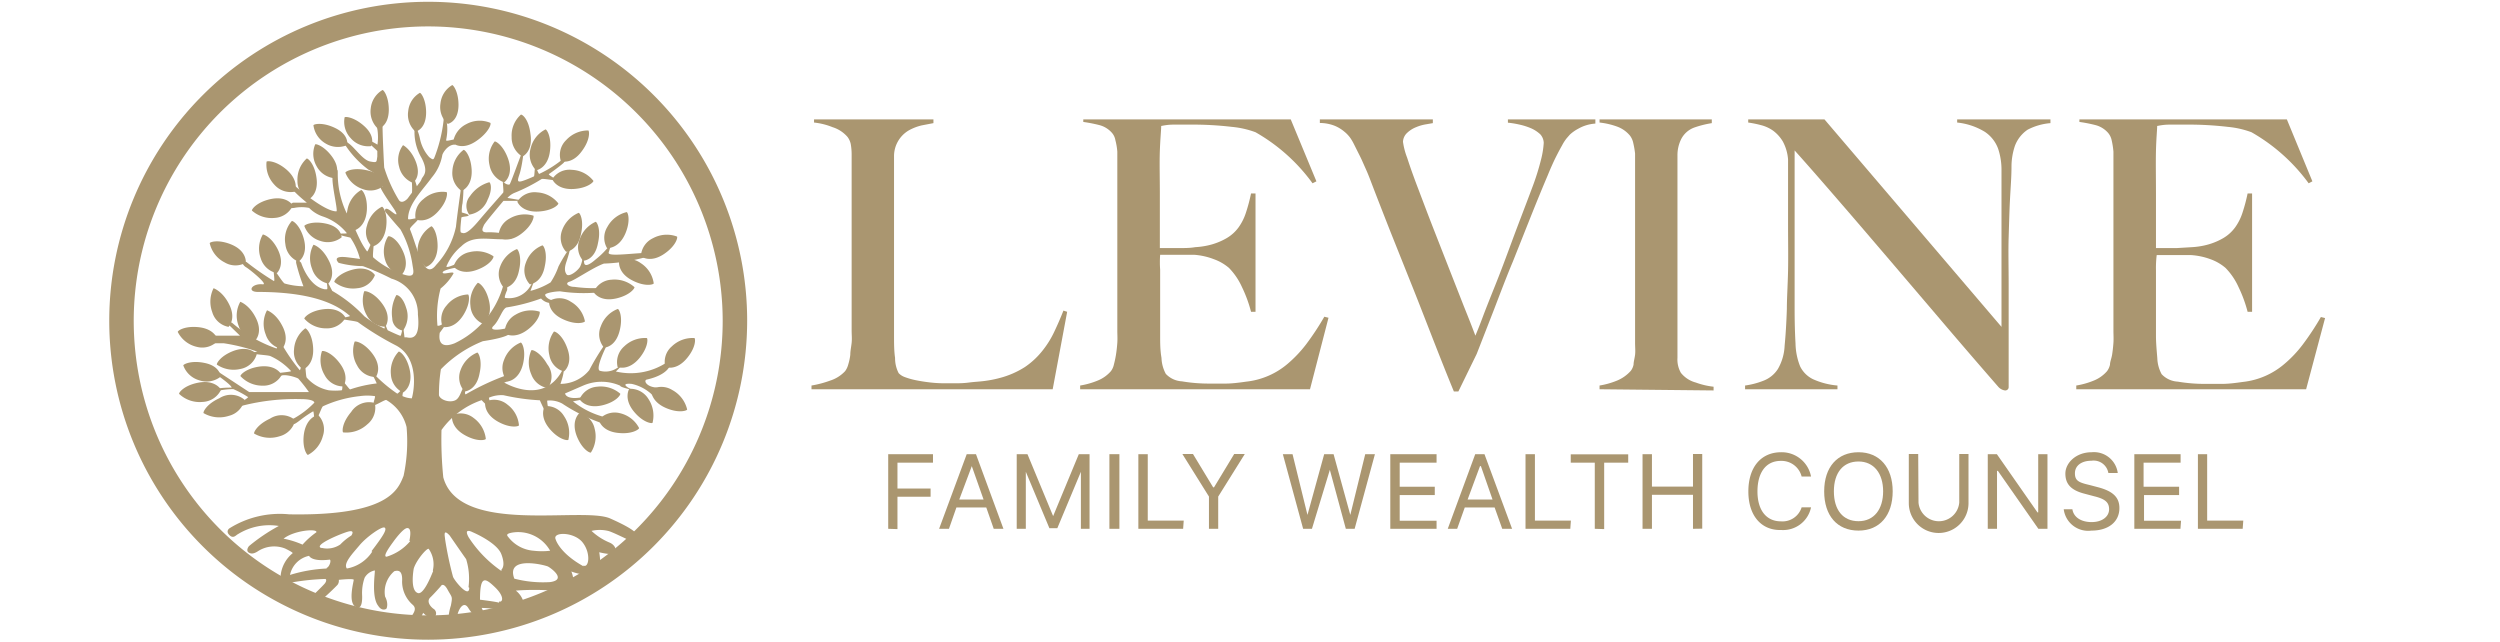 <svg id="a74e0bc5-0599-4eb6-8019-7591c636a94a" data-name="Calque 1" xmlns="http://www.w3.org/2000/svg" width="167.5" height="43" viewBox="0 0 167.5 43"><title>logo-ia-levine-M</title><path d="M28.69,42.86A21.37,21.37,0,1,1,50.06,21.49,21.39,21.39,0,0,1,28.69,42.86Zm0-41.09A19.73,19.73,0,1,0,48.42,21.49,19.75,19.75,0,0,0,28.69,1.77Z" fill="#aa9670"/><path d="M33.74,26.48a14.29,14.29,0,0,0,2.43.34s.35.79.4.79h.2s-.14-.77-.1-.77a1.74,1.74,0,0,1,1,.2,11.6,11.6,0,0,0,2.59,1.29s.59-.18.05-.44a5.59,5.59,0,0,1-1.92-1l.83-.16s0,0-.13-.13c-1.19.24-1.23-.24-1.23-.24l1.2-.52a3.09,3.09,0,0,1,2.49,0c0,.12.94.31.77.25s-.85-.44,0-.37a2.89,2.89,0,0,1,1.55.91l.41-.28s.16-.31-.43-.4-.73-.48-.51-.52c1.46-.33,1.57-1,1.57-1s.46-.63-.19-.18a4.38,4.38,0,0,1-3.46.64s.47-.42.38-.5a1.39,1.39,0,0,1-1.42.46c-.38-.05.33-1.49.35-1.54s.15-.35-.09-.17a16,16,0,0,0-1,1.66,2.49,2.49,0,0,1-1.93.92c.27-.77.27-1.16.11-.88-1.29,2.37-3.88.79-3.88.79a1.63,1.63,0,0,0,.37-.15c.21-.11.08-.33-.24-.33a16.79,16.79,0,0,0-2.67,1.25c-.18.13,0-.5-.06-.49-.27,0-.29.75-.7.92s-1-.06-1.07-.35a10.85,10.85,0,0,1,.13-1.74,8.09,8.09,0,0,1,2.81-1.88c1.91-.29,1.84-.57,1.84-.57s.53-.55,0-.37-1.53.3-1.12-.09.61-1.24.92-1.24A12.17,12.17,0,0,0,36.25,20a.94.94,0,0,0,.87.29s.42-.18.05-.16-.68-.28-.64-.39.64-.22,1-.22a10.48,10.48,0,0,0,2.58.07s.48-.37,0-.29a9.35,9.35,0,0,1-1.62-.08c-.43,0-.67-.25-.32-.35s1.55-.94,2.29-1.21a11.85,11.85,0,0,0,3.32-.59s0-.17-1-.1-2.07.19-2-.05.33-1,.2-.66a5.5,5.5,0,0,1-1.07,1.12c-.35.31-.72.53-.77.24s0-.55-.06-.44-.07.38-.2.66-.76.76-.92.54-.13-.5,0-.87a10,10,0,0,0,.28-1,11,11,0,0,0-.82,1.34,4.85,4.85,0,0,1-.53,1.07,4.9,4.9,0,0,1-1.35.57c.08-.22.39-1,.1-.53a1.66,1.66,0,0,1-1.79,1c-.11,0,.13-.53.13-.53s.07-1.31-.28-.24A6.07,6.07,0,0,1,30.46,23c-1.24.49-1-.61-1-.7l.33-.45v-.25s-.29.27-.48.22a7.15,7.15,0,0,1,.21-2.49,3.5,3.5,0,0,0,.86-1c.06-.2-.7.11-.72-.07s1-.35,1-.35,0-.26-.11-.22-.66.29-.64.16a3.46,3.46,0,0,1,1-1.35c.74-.73,1.7-.46,2.75-.47s.64-.26.64-.26a6,6,0,0,0-1.58-.21c-.61.06-.35-.33-.3-.47s1.31-1.63,1.31-1.63l1.44,0L34,13.26a1.31,1.31,0,0,1,.5-.35A11.5,11.5,0,0,0,36.28,12c.09-.06.85.11.94.06s-.52-.34-.44-.4c.6-.42,1-.75,1-.77s.3-.31-.16-.16a7.23,7.23,0,0,1-1.49.92c-.07,0-.2-.48-.26-.45s-.05.6-.1.62c-.27.12-.51.22-.66.27-.52.19-.44,0-.29-.46s.36-1.88.18-1.47-.68,1.84-.83,2.15c0,.09-.24.1-.46-.14-.06-.06.06.67,0,.74-.41.47-1,1.13-1.6,1.84-.93,1.12-1.09.84-1.2.84s-.05-.48,0-1c0-.09.48-.07.49-.16s-.46-.18-.46-.2c0-.21,0-.42.05-.61.17-1.69-.07-1.34-.09-1.14s-.28,2-.35,2.71a5.4,5.4,0,0,1-1.33,2.56c-.83,1.09-1.22-1.1-1.75-2.38-.06-.13.56-.58.55-.71s-.68.13-.68,0c0-1,1-1.94,1.59-2.77a3.14,3.14,0,0,0,.7-1.48c0-.1.34-.72.83-.72.11,0-.06-.17,0-.3s-.59.13-.57,0c.25-1.21-.17-1.88-.17-1.32a9.88,9.88,0,0,1-.53,2.26c-.15.4-.13.42-.43.2a2.63,2.63,0,0,1-.63-1.27c-.09-.43-.27-.83-.35-.67a3.41,3.41,0,0,0,.47,2c.51,1,.07,1.2,0,1.4s-.17.27-.32.49c0,0-.2-.65-.23-.6a.91.91,0,0,0-.11.16c0,.05.05.84,0,.89s-.23.31-.28.37-.36.37-.57.13a9.71,9.71,0,0,1-1-2.21s-.1-1.83-.11-2.77-.43,0-.34.24a3.54,3.54,0,0,1,0,1s-.5-.29-.5-.26,0,.14,0,.2.49.45.49.5,0,.27,0,.36c-.06.38,0,.42-.48.33s-1-.89-1.42-1.2-.44-.26-.31,0a6.43,6.43,0,0,0,1.62,1.75,1.72,1.72,0,0,1,.94,1.16c-.59-.42.74,1.4.83,1.57s.26.46-.24.06-.44,0-.39.05.45.54,1,1.16a6.81,6.81,0,0,1,.81,2.4c.07.44.22.9-.63.61a5.69,5.69,0,0,1-2-1.13c-.08-.06.09-1.06,0-1.12s-.36.78-.42.71a4.73,4.73,0,0,1-.29-.44c-.35-.6-.7-1.6-1.1-2.17a6.1,6.1,0,0,1-.57-2.64c0-.62-.35.26-.35.26-.06.57.4,2.38.25,2.31-.83,0-2.74-1.68-2.74-1.68s-.37,0-.1.31.87.79.87.79h-.94s-.72.45.09.35a2.52,2.52,0,0,1,1,0,2.31,2.31,0,0,0,.94.58,3.48,3.48,0,0,1,1.58,1.1c.07.07-.55,0-.5.09s.73.2.75.23a4.41,4.41,0,0,1,.64,1.43s.15,0-.84-.12-.71.25-.59.37a6.47,6.47,0,0,0,1.62.22,16.54,16.54,0,0,1,1.92.84A2.45,2.45,0,0,1,28,21.08c.15,1.45-.27,1.64-.76,1.52l-.14,0s-.07-.66-.1-.67-.11.6-.18.57c-.24-.09-.52-.22-.82-.36-.05,0-.15-.37-.2-.4s0,.3-.06.27a7.43,7.43,0,0,1-1.33-.82,9.38,9.38,0,0,0-2.15-1.7s-.32-.63-.36-.65.09.56,0,.54l-.15,0c-1.08-.2-1.57-1.77-1.57-1.77s-.37-.45-.34,0a12.72,12.72,0,0,0,.49,1.57A4.87,4.87,0,0,1,19.09,19c-.12,0-.64-.89-.74-.92s.06,0,0,0,.09.78,0,.75a17.83,17.83,0,0,1-1.84-1.28h-.3a.63.63,0,0,0,.3.37c.27.17,1.47,1.15,1.1,1.13-.74-.08-1.1.51-.32.51,4.18,0,5.56,1.11,6.15,1.6.07.06-.63.13-.54.2s1,.15,1.09.23a19.57,19.57,0,0,0,2.55,1.56c1.57.84,1.2,3.05,1.05,3.54a1.75,1.75,0,0,1-.6-.14c-.08,0,.08-.41,0-.45s-.33.3-.38.27A9.75,9.75,0,0,1,25,25l-.12,0a4.56,4.56,0,0,1,.36.69,8.68,8.68,0,0,0-1.78.4c-.06,0-.38-.48-.44-.47s0,0-.05,0,0,.52-.08.53a4.08,4.08,0,0,1-.86,0,2.64,2.64,0,0,1-1.48-.85c-.06-.06-.08-.86-.13-.92a1.29,1.29,0,0,1-.16-.17c0-.05-.13.64-.18.59a12.37,12.37,0,0,1-1.13-1.62l-.42-.15s.08.22,0,.32a9,9,0,0,1-3-1.74h-.36l.91.88H14.24V23s.49,0,.76,0a12.1,12.1,0,0,1,2.24.56s-.48.07-.44.08l.16.05c.21.07,1,.1,1.16.17a4.25,4.25,0,0,1,1.38,1c.05.06-1.07.13-1,.18s.13.28.2.21c.26-.29,1.25.07,1.29.12a10.52,10.52,0,0,1,.71.9l-4,0-2.18-1.43v.27s1,.69,1,.86c-1.37,0-1,.23-1,.23a5.43,5.43,0,0,1,1.11-.13,6.56,6.56,0,0,1,1,.54,1.26,1.26,0,0,1-.51.3c-.4.15-.71.66.12.27a14.43,14.43,0,0,1,3.93-.44c.62,0,.89.12.89.24a5.85,5.85,0,0,1-1.38,1.06c-.17.05-.17.49.1.34s.53-.43,1.2-.82c.06,0,.06.63.12.6s0-.08.11-.12.34-.78.43-.82a7.92,7.92,0,0,1,2.47-.68,3.57,3.57,0,0,1,1,0c.08,0-.14.49-.06.51s-.09.07,0,.1.76-.39.83-.35a2.88,2.88,0,0,1,1.36,1.81,11,11,0,0,1-.2,3.27c-.37.93-1,2.7-7.67,2.58a6.35,6.35,0,0,0-4,.94s-.27.18,0,.45.44,0,.57-.06a4,4,0,0,1,2.74-.55,12.24,12.24,0,0,0-2,1.35c-.16.21-.13.37,0,.44s.29.11.62-.11a2,2,0,0,1,1.8-.17c.62.3.5.32.5.32a2.23,2.23,0,0,0-.8,1.53c0,.46-.56,1.09-.56,1.09s-.17.23,0,.35.39,0,.51-.21a5.33,5.33,0,0,0,.49-.75,16,16,0,0,1,2.54-.29c.09,0,.11.12,0,.28s-1.33,1.32-1.33,1.32-.19.21-.05.34.4,0,.58-.07a18,18,0,0,0,1.63-1.47.45.45,0,0,0,.09-.34s1-.11,1,0-.38,1.46.09,1.78.49-.43.47-.78a3.09,3.09,0,0,1,.17-1.14,1,1,0,0,1,.68-.49c.05,0-.26,1.75.23,2.37.24.37.5.23.54.2s.16-.37-.08-.82a1.82,1.82,0,0,1,.62-1.7c.32-.09.56,0,.52.7a2.08,2.08,0,0,0,.71,1.55c.25.22.12.46,0,.65s-.22.43-.06.55.49,0,.76-.66a1.8,1.8,0,0,0,.4.31.3.3,0,0,0,.39-.05.36.36,0,0,0-.11-.54c-.2-.15-.47-.49-.2-.75s.7-.75.7-.75.16-.32.46.23.34.42.22,1.06a3.41,3.41,0,0,0-.12,1.62c.08.23.24.25.34.22s.08-.38.22-1.21c.06-.33.4-1,.73-.46s.42.32.54.7.41.24.47.15a1.2,1.2,0,0,0-.12-.86,7.52,7.52,0,0,1,1.3.15c.42.08,1.52.28,1.57-.14a1.51,1.51,0,0,0-.58-1.17,16.72,16.72,0,0,1,2.48,0c.78.1,1.37.62,1.68.17s-.29-.54-.29-.54a2.11,2.11,0,0,0-.15-.91,3.88,3.88,0,0,0,1.16.24c0,.17,0,.4.23.42s.43-.13.54-.51A6.65,6.65,0,0,0,40.15,37s.79.21,1,.07.1-.56-.34-.73a4,4,0,0,1-1.18-.77,2.44,2.44,0,0,1,1.11,0c.27.06,1.3.58,1.5.66s.41,0,.44-.21.07-.45-1.79-1.28-10.13,1.15-11.19-2.76a25.44,25.44,0,0,1-.12-3.17,5.48,5.48,0,0,1,2.69-2s.33.36.38.34l.2-.07c.05,0-.13-.42-.08-.44A2.1,2.1,0,0,1,33.74,26.48ZM19,36.09c.7-.56,2.27-.69,2.2-.43a5.34,5.34,0,0,0-.93.83A6,6,0,0,0,19,36.09Zm2.91,2a9.82,9.82,0,0,0-2.48.43,1.65,1.65,0,0,1,1.28-1.28s.14.4,1.34.26C22.24,37.43,22.1,38,21.86,38.06Zm-.34-1.36c-.67-.16,1.15-.93,1.71-1.1s.26.25.26.25a3.86,3.86,0,0,0-.74.6A1.57,1.57,0,0,1,21.52,36.7Zm3.37.23a2.56,2.56,0,0,1-1.7,1.13c-.26-.34.38-1,.86-1.57s1.5-1.28,1.67-1.17S25.71,35.86,24.89,36.93Zm2.54-.7A3.33,3.33,0,0,1,25.9,37.3c-.3,0,.3-.79.45-1,0,0,.65-.92.94-.92S27.49,35.93,27.43,36.23Zm1.54,2c-.22.56-.66,1.55-1,1.48-.58-.14-.3-1.64-.3-1.64.15-.53.85-1.37,1-1.33A1.79,1.79,0,0,1,29,38.22Zm2.42,1.12c0,.75-1-.48-1.09-.74a23.3,23.3,0,0,1-.53-2.52c0-.14-.17-.76.31-.24,0,0,.89,1.29,1.1,1.58A4.41,4.41,0,0,1,31.39,39.34Zm2,1c-.27-.08-1.28-.2-1.28-.2,0-1.66.34-1.47,1-.84S33.69,40.38,33.43,40.3Zm.16-2.12A8.05,8.05,0,0,1,31.4,36c-.38-.69.27-.34.27-.34s1.62.68,1.92,1.47S33.62,38.13,33.59,38.18ZM34.07,36c-.12-.14-.19-.24.27-.32a2.46,2.46,0,0,1,2.52,1.22,4.84,4.84,0,0,1-1.1,0A2.37,2.37,0,0,1,34.07,36Zm2.79,3a7.64,7.64,0,0,1-2.4-.23c-.6-1.58,2.07-.91,2.26-.81S38,38.84,36.86,39Zm2.23-1.06c-1.62-.9-1.86-1.8-1.86-1.8-.24-.52,1.24-.52,1.81.21S39.45,38.08,39.09,37.89Z" fill="#aa9670"/><path d="M25.11,27a1.42,1.42,0,0,0-1.58.6c-.62.73-.61,1.31-.54,1.37a2.06,2.06,0,0,0,1.62-.54A1.42,1.42,0,0,0,25.11,27Z" fill="#aa9670"/><path d="M19.78,28.15a1.42,1.42,0,0,0-1.69-.1c-.87.4-1.11.94-1.06,1a2.1,2.1,0,0,0,1.7.18A1.45,1.45,0,0,0,19.78,28.15Z" fill="#aa9670"/><path d="M16.38,26.78a1.42,1.42,0,0,0-1.68-.1c-.88.4-1.11.94-1.06,1a2.09,2.09,0,0,0,1.7.18A1.41,1.41,0,0,0,16.38,26.78Z" fill="#aa9670"/><path d="M14.81,26.11s-.39-.71-1.58-.46c-.91.19-1.25.65-1.23.74a2,2,0,0,0,1.56.54A1.43,1.43,0,0,0,14.81,26.11Z" fill="#aa9670"/><path d="M14.78,25.24s0-.72-1.11-.93c-.87-.17-1.37.09-1.39.17a1.6,1.6,0,0,0,1.07,1A1.52,1.52,0,0,0,14.78,25.24Z" fill="#aa9670"/><path d="M22.89,15.9s0-.72-1.11-.93c-.86-.17-1.37.09-1.39.17a1.62,1.62,0,0,0,1.07,1A1.5,1.5,0,0,0,22.89,15.9Z" fill="#aa9670"/><path d="M23.26,9.72s.17-.7-.86-1.17c-.8-.37-1.36-.24-1.4-.16a1.66,1.66,0,0,0,.81,1.22A1.58,1.58,0,0,0,23.26,9.72Z" fill="#aa9670"/><path d="M24.86,9.79s.37-.62-.49-1.37c-.66-.58-1.23-.62-1.28-.56a1.59,1.59,0,0,0,.41,1.4A1.54,1.54,0,0,0,24.86,9.79Z" fill="#aa9670"/><path d="M25.33,8.63s.71-.13.72-1.27c0-.88-.34-1.33-.42-1.33a1.61,1.61,0,0,0-.79,1.23A1.57,1.57,0,0,0,25.33,8.63Z" fill="#aa9670"/><path d="M27.84,8.82s.7-.13.71-1.27c0-.88-.34-1.33-.42-1.33a1.59,1.59,0,0,0-.78,1.23A1.52,1.52,0,0,0,27.84,8.82Z" fill="#aa9670"/><path d="M30,8.3s.71-.12.72-1.26c0-.88-.34-1.33-.42-1.34a1.62,1.62,0,0,0-.79,1.24A1.5,1.5,0,0,0,30,8.3Z" fill="#aa9670"/><path d="M30.35,9.59s.59.54,1.59-.16c.78-.54,1-1.12.91-1.2a1.85,1.85,0,0,0-1.61.09A1.62,1.62,0,0,0,30.35,9.59Z" fill="#aa9670"/><path d="M22.41,11.94s.5-.52-.16-1.44c-.52-.71-1.06-.87-1.13-.83a1.64,1.64,0,0,0,.09,1.46A1.52,1.52,0,0,0,22.41,11.94Z" fill="#aa9670"/><path d="M27.66,12.25s.61-.38.19-1.44C27.53,10,27,9.71,27,9.73a1.66,1.66,0,0,0-.26,1.44A1.52,1.52,0,0,0,27.66,12.25Z" fill="#aa9670"/><path d="M18.87,25.13s-.31-.72-1.49-.57c-.9.13-1.28.55-1.27.64a2,2,0,0,0,1.48.64A1.4,1.4,0,0,0,18.87,25.13Z" fill="#aa9670"/><path d="M23.15,21.29s-.32-.72-1.49-.57c-.91.12-1.28.55-1.27.63a1.93,1.93,0,0,0,1.47.65A1.43,1.43,0,0,0,23.15,21.29Z" fill="#aa9670"/><path d="M25.12,18.43s-.41-.67-1.55-.35c-.88.25-1.19.72-1.17.81a2,2,0,0,0,1.55.42A1.38,1.38,0,0,0,25.12,18.43Z" fill="#aa9670"/><path d="M25.76,12.4s-.06-.78-1.22-1c-.89-.19-1.39.08-1.4.17a1.89,1.89,0,0,0,1.17,1.1A1.41,1.41,0,0,0,25.76,12.4Z" fill="#aa9670"/><path d="M17.2,23.74s-.47-.64-1.58-.22c-.85.33-1.12.83-1.09.91a2,2,0,0,0,1.58.29A1.4,1.4,0,0,0,17.2,23.74Z" fill="#aa9670"/><path d="M14.6,22.82s-.13-.78-1.31-.9c-.92-.09-1.38.23-1.38.32a1.9,1.9,0,0,0,1.28,1A1.41,1.41,0,0,0,14.6,22.82Z" fill="#aa9670"/><path d="M16.47,17.6s.09-.79-1-1.23c-.85-.34-1.39-.16-1.42-.08a1.91,1.91,0,0,0,1,1.29A1.41,1.41,0,0,0,16.47,17.6Z" fill="#aa9670"/><path d="M15.31,21.9s.57-.54,0-1.59c-.43-.81-1-1-1-1a2,2,0,0,0-.09,1.6A1.4,1.4,0,0,0,15.31,21.9Z" fill="#aa9670"/><path d="M17.1,22.81s.57-.54,0-1.59c-.43-.81-1-1-1-1A1.89,1.89,0,0,0,16,21.86,1.38,1.38,0,0,0,17.1,22.81Z" fill="#aa9670"/><path d="M18.89,23.38s.57-.55,0-1.59c-.43-.82-1-1-1-1a1.91,1.91,0,0,0-.09,1.61A1.42,1.42,0,0,0,18.89,23.38Z" fill="#aa9670"/><path d="M22,19s.57-.55,0-1.6c-.42-.81-.95-1-1-1a1.9,1.9,0,0,0-.09,1.61A1.43,1.43,0,0,0,22,19Z" fill="#aa9670"/><path d="M20,17.53s.67-.41.35-1.55c-.25-.89-.72-1.2-.8-1.17a1.86,1.86,0,0,0-.43,1.55A1.4,1.4,0,0,0,20,17.53Z" fill="#aa9670"/><path d="M20.66,13.37s.72-.32.54-1.49c-.13-.91-.57-1.28-.65-1.26a1.89,1.89,0,0,0-.62,1.48A1.4,1.4,0,0,0,20.66,13.37Z" fill="#aa9670"/><path d="M19.76,12.84s.32-.72-.58-1.49c-.7-.59-1.27-.58-1.32-.52a1.93,1.93,0,0,0,.51,1.53A1.45,1.45,0,0,0,19.76,12.84Z" fill="#aa9670"/><path d="M19.62,13.77s-.38-.69-1.54-.42c-.89.21-1.22.67-1.2.76a2,2,0,0,0,1.53.49A1.43,1.43,0,0,0,19.62,13.77Z" fill="#aa9670"/><path d="M18.55,18.3s.58-.53.06-1.59c-.41-.82-.93-1-1-1a1.9,1.9,0,0,0-.14,1.6A1.44,1.44,0,0,0,18.55,18.3Z" fill="#aa9670"/><path d="M20.31,24.75s.74-.26.67-1.44c-.05-.91-.45-1.32-.53-1.31a1.92,1.92,0,0,0-.75,1.42A1.42,1.42,0,0,0,20.31,24.75Z" fill="#aa9670"/><path d="M23,25.89s.47-.63-.25-1.57c-.55-.73-1.11-.85-1.18-.79a1.94,1.94,0,0,0,.18,1.6A1.41,1.41,0,0,0,23,25.89Z" fill="#aa9670"/><path d="M25.18,25.26s.48-.63-.24-1.58c-.56-.73-1.11-.84-1.18-.79a1.92,1.92,0,0,0,.17,1.6A1.41,1.41,0,0,0,25.18,25.26Z" fill="#aa9670"/><path d="M26.89,18.43s.6-.51.11-1.59c-.37-.84-.89-1.07-1-1a1.93,1.93,0,0,0-.19,1.6A1.42,1.42,0,0,0,26.89,18.43Z" fill="#aa9670"/><path d="M28.53,17.89s.76-.2.79-1.38c0-.92-.33-1.35-.42-1.35A1.92,1.92,0,0,0,28,16.51,1.41,1.41,0,0,0,28.53,17.89Z" fill="#aa9670"/><path d="M30.93,12.79s.74-.26.67-1.44c-.06-.92-.45-1.32-.54-1.31a1.9,1.9,0,0,0-.75,1.42A1.44,1.44,0,0,0,30.93,12.79Z" fill="#aa9670"/><path d="M25.82,21.89s.48-.63-.24-1.58c-.55-.73-1.11-.84-1.18-.79a2,2,0,0,0,.17,1.6A1.41,1.41,0,0,0,25.82,21.89Z" fill="#aa9670"/><path d="M27,26.3s.7-.37.45-1.53c-.2-.9-.65-1.24-.74-1.21a1.94,1.94,0,0,0-.52,1.52A1.43,1.43,0,0,0,27,26.3Z" fill="#aa9670"/><path d="M27,22.15a1.64,1.64,0,0,0,.21-1.53c-.22-.74-.6-.89-.66-.84a2.47,2.47,0,0,0-.27,1.54A.85.85,0,0,0,27,22.15Z" fill="#aa9670"/><path d="M21.31,27.8s-.78.12-.95,1.29c-.12.91.19,1.38.27,1.39a2,2,0,0,0,1-1.26A1.37,1.37,0,0,0,21.31,27.8Z" fill="#aa9670"/><path d="M24.93,16.52s.78-.12.94-1.29c.12-.91-.19-1.38-.28-1.38a1.93,1.93,0,0,0-1,1.26A1.36,1.36,0,0,0,24.93,16.52Z" fill="#aa9670"/><path d="M27.85,14.7s.72.34,1.51-.54c.62-.68.63-1.24.56-1.29a1.91,1.91,0,0,0-1.55.47A1.38,1.38,0,0,0,27.85,14.7Z" fill="#aa9670"/><path d="M30.39,17.86s.48.63,1.59.21c.86-.32,1.12-.81,1.08-.9a2,2,0,0,0-1.59-.28A1.4,1.4,0,0,0,30.39,17.86Z" fill="#aa9670"/><path d="M36.79,20.17s-.1.78,1,1.25c.84.37,1.37.19,1.4.11a1.92,1.92,0,0,0-.94-1.31A1.36,1.36,0,0,0,36.79,20.17Z" fill="#aa9670"/><path d="M39.77,19.57s.39.69,1.54.42c.89-.21,1.22-.67,1.2-.75a2,2,0,0,0-1.54-.5A1.39,1.39,0,0,0,39.77,19.57Z" fill="#aa9670"/><path d="M41.48,17.51s-.13.78.93,1.3c.82.41,1.36.26,1.39.18a1.91,1.91,0,0,0-.87-1.36A1.39,1.39,0,0,0,41.48,17.51Z" fill="#aa9670"/><path d="M42.94,17.17s.62.5,1.59-.18c.75-.52.89-1.07.83-1.14a1.94,1.94,0,0,0-1.61.11A1.41,1.41,0,0,0,42.94,17.17Z" fill="#aa9670"/><path d="M40.67,16.62s.79.08,1.24-1c.35-.85.16-1.38.08-1.41a2,2,0,0,0-1.3,1A1.37,1.37,0,0,0,40.67,16.62Z" fill="#aa9670"/><path d="M37.93,16.87s.79-.06,1-1.21c.2-.9-.07-1.39-.16-1.4a2,2,0,0,0-1.11,1.17A1.4,1.4,0,0,0,37.93,16.87Z" fill="#aa9670"/><path d="M35.5,19.05s.79-.06,1-1.21c.2-.9-.07-1.39-.16-1.4a1.92,1.92,0,0,0-1.11,1.17A1.37,1.37,0,0,0,35.5,19.05Z" fill="#aa9670"/><path d="M33.78,19.3s.79-.06,1-1.21c.2-.89-.07-1.39-.15-1.4a2,2,0,0,0-1.12,1.17A1.38,1.38,0,0,0,33.78,19.3Z" fill="#aa9670"/><path d="M29.66,21.9s.76.21,1.39-.8c.48-.78.39-1.33.31-1.37a1.93,1.93,0,0,0-1.44.74A1.38,1.38,0,0,0,29.66,21.9Z" fill="#aa9670"/><path d="M33.81,22.34s.65.45,1.58-.28c.72-.56.82-1.12.76-1.18a2,2,0,0,0-1.6.2A1.4,1.4,0,0,0,33.81,22.34Z" fill="#aa9670"/><path d="M31.13,26.23s.79-.05,1-1.21c.2-.89-.07-1.38-.15-1.4a2,2,0,0,0-1.12,1.17A1.38,1.38,0,0,0,31.13,26.23Z" fill="#aa9670"/><path d="M34,25.56s.79-.06,1.05-1.21c.2-.89-.07-1.39-.16-1.4a2,2,0,0,0-1.12,1.17A1.38,1.38,0,0,0,34,25.56Z" fill="#aa9670"/><path d="M37.78,24.89s.64-.47.22-1.58c-.31-.86-.81-1.13-.89-1.09a1.94,1.94,0,0,0-.3,1.59A1.38,1.38,0,0,0,37.78,24.89Z" fill="#aa9670"/><path d="M40.47,23.29s.79,0,1.06-1.19c.21-.89-.05-1.39-.14-1.4a1.94,1.94,0,0,0-1.13,1.15A1.37,1.37,0,0,0,40.47,23.29Z" fill="#aa9670"/><path d="M41.38,24.59s.73.3,1.48-.62c.57-.71.55-1.27.48-1.32a2,2,0,0,0-1.52.56A1.4,1.4,0,0,0,41.38,24.59Z" fill="#aa9670"/><path d="M44.58,24.59s.73.3,1.47-.62c.58-.71.55-1.27.48-1.32a2,2,0,0,0-1.52.56A1.36,1.36,0,0,0,44.58,24.59Z" fill="#aa9670"/><path d="M43.63,26.1s-.08.78,1,1.24c.84.36,1.38.18,1.41.1a2,2,0,0,0-1-1.31A1.38,1.38,0,0,0,43.63,26.1Z" fill="#aa9670"/><path d="M42.16,26.05s-.42.67.35,1.57c.59.69,1.15.77,1.21.71a2,2,0,0,0-.27-1.59A1.42,1.42,0,0,0,42.16,26.05Z" fill="#aa9670"/><path d="M38.83,27.67s-.61.49-.17,1.59c.35.85.85,1.1.93,1.06a2,2,0,0,0,.25-1.6A1.37,1.37,0,0,0,38.83,27.67Z" fill="#aa9670"/><path d="M38.83,26.75s.4.68,1.55.4c.89-.22,1.2-.68,1.18-.77A2,2,0,0,0,40,25.91,1.39,1.39,0,0,0,38.83,26.75Z" fill="#aa9670"/><path d="M36.5,27.21s-.42.67.36,1.56c.6.69,1.16.76,1.22.7a2,2,0,0,0-.29-1.59A1.37,1.37,0,0,0,36.5,27.21Z" fill="#aa9670"/><path d="M40.12,28.13s.16.78,1.34.88c.91.09,1.36-.25,1.36-.33a1.94,1.94,0,0,0-1.3-1A1.4,1.4,0,0,0,40.12,28.13Z" fill="#aa9670"/><path d="M32.51,26.92s-.16.77.87,1.34c.8.44,1.35.32,1.39.24A1.93,1.93,0,0,0,34,27.11,1.38,1.38,0,0,0,32.51,26.92Z" fill="#aa9670"/><path d="M30.29,27.82s-.16.78.88,1.35c.8.44,1.34.32,1.38.24a2,2,0,0,0-.81-1.4A1.4,1.4,0,0,0,30.29,27.82Z" fill="#aa9670"/><path d="M36.71,26a1.33,1.33,0,0,0-.05-1.6c-.45-.79-1-1-1.06-.93a2,2,0,0,0,0,1.62A1.41,1.41,0,0,0,36.71,26Z" fill="#aa9670"/><path d="M32.35,21.69s.69-.4.41-1.55c-.21-.89-.67-1.21-.75-1.19a1.92,1.92,0,0,0-.49,1.54A1.41,1.41,0,0,0,32.35,21.69Z" fill="#aa9670"/><path d="M39.07,17.47s.79,0,1-1.21c.2-.89-.07-1.38-.16-1.4A2,2,0,0,0,38.85,16,1.37,1.37,0,0,0,39.07,17.47Z" fill="#aa9670"/><path d="M34.66,13.51s.27.74,1.45.66c.92-.06,1.31-.45,1.3-.54A1.93,1.93,0,0,0,36,12.89,1.37,1.37,0,0,0,34.66,13.51Z" fill="#aa9670"/><path d="M37,12s.28.74,1.46.66c.91-.06,1.31-.46,1.3-.54a1.93,1.93,0,0,0-1.44-.74A1.37,1.37,0,0,0,37,12Z" fill="#aa9670"/><path d="M37.58,10.8s.75.26,1.43-.71c.54-.74.48-1.3.41-1.35a2,2,0,0,0-1.49.65A1.37,1.37,0,0,0,37.58,10.8Z" fill="#aa9670"/><path d="M33.4,15.91s.65.45,1.57-.28c.72-.56.82-1.12.77-1.18a2,2,0,0,0-1.61.2A1.39,1.39,0,0,0,33.4,15.91Z" fill="#aa9670"/><path d="M31.44,14.38a1.55,1.55,0,0,0,1.23-1c.36-.73.19-1.15.11-1.17a2.33,2.33,0,0,0-1.29.93A1,1,0,0,0,31.44,14.38Z" fill="#aa9670"/><path d="M35.92,11.41s.79-.11.93-1.31c.11-.93-.21-1.42-.3-1.43a1.9,1.9,0,0,0-1,1.28A1.49,1.49,0,0,0,35.92,11.41Z" fill="#aa9670"/><path d="M35,10.49s.73-.32.54-1.52C35.43,8,35,7.66,34.9,7.68a1.87,1.87,0,0,0-.62,1.5A1.49,1.49,0,0,0,35,10.49Z" fill="#aa9670"/><path d="M33.78,12.22s.66-.45.26-1.59c-.32-.89-.82-1.18-.9-1.15a1.88,1.88,0,0,0-.34,1.59A1.5,1.5,0,0,0,33.78,12.22Z" fill="#aa9670"/><path d="M23.73,15.44s.77-.18.85-1.36c.05-.91-.29-1.35-.38-1.35a1.91,1.91,0,0,0-.92,1.33A1.39,1.39,0,0,0,23.73,15.44Z" fill="#aa9670"/><path d="M59.51,35.43v-5h3V31H60.13v1.73h2.22v.55H60.13v2.17Z" fill="#aa9670"/><path d="M66.08,34h-2l-.5,1.43h-.66l1.85-5h.62l1.84,5h-.65Zm-1.81-.53H65.9l-.79-2.24h0Z" fill="#aa9670"/><path d="M68.12,35.43v-5h.72l1.72,4.15h0l1.72-4.15h.72v5h-.58V31.61h0l-1.58,3.78h-.53l-1.58-3.78h0v3.82Z" fill="#aa9670"/><path d="M74.33,35.43v-5H75v5Z" fill="#aa9670"/><path d="M79.27,35.43h-3v-5h.63v4.45h2.41Z" fill="#aa9670"/><path d="M81,35.43V33.27l-1.78-2.85h.71l1.35,2.23h.06l1.35-2.23h.71l-1.78,2.85v2.16Z" fill="#aa9670"/><path d="M87.9,35.43h-.59l-1.36-5h.65l1,4.07h0l1.12-4.07h.63l1.12,4.07h0l1-4.07h.65l-1.36,5h-.59L89.1,31.48h0Z" fill="#aa9670"/><path d="M96.25,35.43h-3.1v-5h3.1V31H93.78v1.61h2.35v.56H93.78v1.72h2.47Z" fill="#aa9670"/><path d="M100.14,34h-2l-.51,1.43H97l1.84-5h.62l1.85,5h-.66Zm-1.81-.53H100l-.78-2.24h-.06Z" fill="#aa9670"/><path d="M105.21,35.43h-3v-5h.63v4.45h2.41Z" fill="#aa9670"/><path d="M106.85,35.43V31h-1.61v-.56h3.85V31h-1.61v4.45Z" fill="#aa9670"/><path d="M113.43,35.43V33.15h-2.75v2.28h-.63v-5h.63v2.17h2.75V30.42h.62v5Z" fill="#aa9670"/><path d="M117.14,32.93c0-1.62.84-2.63,2.2-2.63a2,2,0,0,1,2,1.63h-.63a1.39,1.39,0,0,0-1.4-1.05c-1,0-1.56.79-1.56,2.05s.6,2,1.57,2a1.34,1.34,0,0,0,1.39-.94h.63a1.91,1.91,0,0,1-2,1.52C118,35.55,117.14,34.54,117.14,32.93Z" fill="#aa9670"/><path d="M126.81,32.92c0,1.6-.86,2.63-2.29,2.63s-2.3-1-2.3-2.63.89-2.62,2.3-2.62S126.81,31.32,126.81,32.92Zm-3.94,0c0,1.25.61,2,1.65,2s1.65-.8,1.65-2-.62-2-1.65-2S122.87,31.67,122.87,32.92Z" fill="#aa9670"/><path d="M128.54,33.67a1.37,1.37,0,0,0,2.73,0V30.42h.62v3.29a2,2,0,0,1-4,0V30.42h.63Z" fill="#aa9670"/><path d="M133.18,35.43v-5h.61l2.72,3.9h.05v-3.9h.62v5h-.61l-2.71-3.88h-.06v3.88Z" fill="#aa9670"/><path d="M138.85,34.12c.08.53.58.86,1.29.86s1.17-.37,1.17-.86-.31-.7-1-.87l-.64-.17c-.9-.23-1.29-.64-1.29-1.35s.71-1.43,1.76-1.43a1.61,1.61,0,0,1,1.75,1.39h-.63a1,1,0,0,0-1.14-.82c-.66,0-1.1.33-1.1.84s.27.62,1,.79l.53.14c1,.26,1.45.67,1.45,1.4,0,.92-.73,1.51-1.87,1.51a1.65,1.65,0,0,1-1.86-1.43Z" fill="#aa9670"/><path d="M146.09,35.43H143v-5h3.1V31h-2.48v1.61H146v.56h-2.35v1.72h2.48Z" fill="#aa9670"/><path d="M150.26,35.43h-3v-5h.62v4.45h2.42Z" fill="#aa9670"/><path d="M70.53,26.08H54.37v-.25a7,7,0,0,0,1.25-.33,2.34,2.34,0,0,0,1-.63,1.29,1.29,0,0,0,.21-.44,3.63,3.63,0,0,0,.14-.66c0-.26.06-.52.09-.8s0-.55,0-.81,0-.56,0-1,0-.84,0-1.32,0-1,0-1.47V11.18c0-.3,0-.58,0-.84A4.1,4.1,0,0,0,57,9.65a1.19,1.19,0,0,0-.22-.48,2.18,2.18,0,0,0-1-.65,4.6,4.6,0,0,0-1.24-.31V8h8v.25l-.78.15a3.33,3.33,0,0,0-.86.33,2,2,0,0,0-1,1.74c0,.59,0,1.12,0,1.61s0,1,0,1.43,0,1,0,1.46v4.58c0,.44,0,.89,0,1.35s0,1,0,1.55,0,1.05.07,1.53A2.18,2.18,0,0,0,60.21,25a1.05,1.05,0,0,0,.4.26,5,5,0,0,0,.73.21c.29.06.6.11.94.15a8.39,8.39,0,0,0,1,.06h.64c.3,0,.62,0,1-.05s.72-.06,1.08-.11a7.5,7.5,0,0,0,1-.2,5.87,5.87,0,0,0,1.67-.73,5.22,5.22,0,0,0,1.14-1.05,6.3,6.3,0,0,0,.81-1.28c.22-.46.43-.94.63-1.45l.25.08Z" fill="#aa9670"/><path d="M87.77,26.08H72.37v-.25a5.3,5.3,0,0,0,1.17-.33,2.32,2.32,0,0,0,.89-.63,1.13,1.13,0,0,0,.2-.44c.05-.19.1-.41.14-.66s.07-.52.09-.8,0-.55,0-.81,0-.56,0-1,0-.84,0-1.32,0-1,0-1.47V12c0-.3,0-.61,0-.93s0-.62,0-.91a4.26,4.26,0,0,0-.13-.77,1,1,0,0,0-.23-.49,1.68,1.68,0,0,0-.81-.51,9.85,9.85,0,0,0-1.11-.22V8H86.48l1.72,4.15-.26.13a12.11,12.11,0,0,0-3.82-3.42,6.17,6.17,0,0,0-1.59-.36,22.33,22.33,0,0,0-2.81-.15c-.36,0-.72,0-1.1,0s-.65.06-.82.09c0,.27-.06.82-.09,1.66s0,1.81,0,2.92v1.61c0,.44,0,.79,0,1.07s0,.49,0,.64v.28h.51l.86,0c.33,0,.66,0,1-.06a5.11,5.11,0,0,0,.82-.11,4.36,4.36,0,0,0,1.26-.48,2.64,2.64,0,0,0,.82-.73,3.54,3.54,0,0,0,.5-1,11.21,11.21,0,0,0,.34-1.28h.3v7.93h-.3a8.87,8.87,0,0,0-.61-1.66,4.43,4.43,0,0,0-.87-1.28,3.21,3.21,0,0,0-1-.58A4.59,4.59,0,0,0,80,17.07l-.63,0H77.73a6.92,6.92,0,0,0,0,1v3c0,.27,0,.53,0,.77s0,.45,0,.62c0,.53,0,1,.09,1.52a2.41,2.41,0,0,0,.29,1.07,1.6,1.6,0,0,0,1.08.5A10.78,10.78,0,0,0,81,25.7c.29,0,.65,0,1.1,0s.91-.06,1.4-.13a5.12,5.12,0,0,0,2.79-1.21,8.45,8.45,0,0,0,1.22-1.29,18,18,0,0,0,1.22-1.85l.28.07Z" fill="#aa9670"/><path d="M105.75,8.62a2.66,2.66,0,0,0-.57.4l-.21.24a2.87,2.87,0,0,0-.31.48c-.12.21-.26.47-.42.79s-.34.72-.54,1.21q-.51,1.2-1.11,2.7l-1.23,3.09c-.42,1-.84,2.11-1.25,3.18l-1.17,3-1.23,2.52h-.3c-.56-1.36-1.07-2.66-1.55-3.89s-.94-2.42-1.4-3.56L93.15,15.5c-.42-1.07-.84-2.14-1.25-3.21-.12-.32-.23-.6-.33-.83l-.29-.65c-.09-.21-.19-.4-.28-.58l-.29-.58a3.48,3.48,0,0,0-.22-.38,2.16,2.16,0,0,0-.42-.45,2.48,2.48,0,0,0-.64-.39,2.76,2.76,0,0,0-1-.19V8H96v.25l-.46.08a2.87,2.87,0,0,0-.66.19,1.87,1.87,0,0,0-.61.39A.86.86,0,0,0,94,9.5a4.78,4.78,0,0,0,.28,1.07c.18.56.42,1.24.71,2s.63,1.67,1,2.62L97.09,18l1,2.55c.32.79.57,1.43.76,1.94.08-.19.24-.57.46-1.16s.51-1.32.86-2.19.72-1.86,1.14-3,.86-2.26,1.31-3.47a16.69,16.69,0,0,0,.66-2.1,5.81,5.81,0,0,0,.15-1A.89.89,0,0,0,103.2,9a2.21,2.21,0,0,0-.63-.41,4.37,4.37,0,0,0-.8-.25,5.94,5.94,0,0,0-.74-.12V8h5.86v.28A2.66,2.66,0,0,0,105.75,8.62Z" fill="#aa9670"/><path d="M107.17,26.08v-.25a5.3,5.3,0,0,0,1.17-.33,2.52,2.52,0,0,0,.92-.65,1,1,0,0,0,.19-.43c0-.18.07-.4.1-.65s0-.52,0-.8,0-.55,0-.81,0-.56,0-1,0-.84,0-1.32,0-1,0-1.47V11.13q0-.45,0-.84a5.62,5.62,0,0,0-.12-.7,1.22,1.22,0,0,0-.22-.5,2,2,0,0,0-.87-.61,5,5,0,0,0-1.17-.27V8h7.52v.25a6.88,6.88,0,0,0-1.13.28,1.6,1.6,0,0,0-.93.81,2.4,2.4,0,0,0-.24,1.08c0,.43,0,.85,0,1.23s0,.84,0,1.25,0,.82,0,1.24v8.43c0,.49,0,1,0,1.41a1.79,1.79,0,0,0,.23,1,1.9,1.9,0,0,0,1,.65,5.06,5.06,0,0,0,1.19.28v.25Z" fill="#aa9670"/><path d="M135.85,8.69A2.26,2.26,0,0,0,135,9.77a4.39,4.39,0,0,0-.23,1.4c0,.68-.06,1.41-.1,2.18s-.06,1.57-.09,2.55,0,2,0,3.16v1.61c0,.59,0,1.19,0,1.8s0,1.22,0,1.82v1.64a.21.21,0,0,1-.06.16.24.24,0,0,1-.19.07.74.74,0,0,1-.45-.25q-2.15-2.47-3.9-4.53l-3.36-3.94c-1.07-1.25-2.11-2.47-3.14-3.66s-2.1-2.43-3.24-3.7V20.7q0,1.28.06,2.31a4.34,4.34,0,0,0,.31,1.54,1.86,1.86,0,0,0,.87.86,5,5,0,0,0,1.63.42v.25h-6.19v-.25a5.31,5.31,0,0,0,1.2-.31,2,2,0,0,0,1-.8,3.4,3.4,0,0,0,.45-1.56q.1-1,.15-2.46c0-.73.06-1.58.08-2.56s0-2,0-3.16V11.91c0-.33,0-.74,0-1.23a3,3,0,0,0-.35-1.2,2.47,2.47,0,0,0-.66-.73,2.44,2.44,0,0,0-.82-.37,7,7,0,0,0-.84-.17V8h5.11L134.1,21.9V13.35c0-.67,0-1.32,0-1.93a4.44,4.44,0,0,0-.22-1.44,2.31,2.31,0,0,0-.9-1.15,4.44,4.44,0,0,0-1.85-.62V8h6.25v.25A4,4,0,0,0,135.85,8.69Z" fill="#aa9670"/><path d="M154.51,26.08h-15.4v-.25a5.3,5.3,0,0,0,1.17-.33,2.32,2.32,0,0,0,.89-.63,1.13,1.13,0,0,0,.2-.44c0-.19.1-.41.14-.66s.07-.52.09-.8,0-.55,0-.81,0-.56,0-1,0-.84,0-1.32,0-1,0-1.47V12c0-.3,0-.61,0-.93s0-.62,0-.91a5.42,5.42,0,0,0-.12-.77,1.12,1.12,0,0,0-.24-.49,1.68,1.68,0,0,0-.81-.51,9.41,9.41,0,0,0-1.11-.22V8h13.9l1.71,4.15-.25.13a12.24,12.24,0,0,0-3.83-3.42,6.17,6.17,0,0,0-1.59-.36,22.33,22.33,0,0,0-2.81-.15c-.36,0-.72,0-1.1,0s-.65.06-.82.09c0,.27-.06.82-.08,1.66s0,1.81,0,2.92v1.61c0,.44,0,.79,0,1.07s0,.49,0,.64v.28H145l.86,0,1-.06a5,5,0,0,0,.81-.11,4.36,4.36,0,0,0,1.26-.48,2.64,2.64,0,0,0,.82-.73,3.54,3.54,0,0,0,.5-1,11.21,11.21,0,0,0,.34-1.28h.3v7.93h-.3a8.87,8.87,0,0,0-.61-1.66,4.43,4.43,0,0,0-.87-1.28,3.21,3.21,0,0,0-1-.58,4.59,4.59,0,0,0-1.32-.28l-.63,0h-1.66a6.92,6.92,0,0,0-.05,1v3c0,.27,0,.53,0,.77s0,.45,0,.62c0,.53.05,1,.09,1.52a2.41,2.41,0,0,0,.29,1.07,1.6,1.6,0,0,0,1.08.5,10.78,10.78,0,0,0,1.86.15c.29,0,.65,0,1.1,0s.91-.06,1.4-.13a5.12,5.12,0,0,0,2.79-1.21,8,8,0,0,0,1.22-1.29,18,18,0,0,0,1.22-1.85l.28.07Z" fill="#aa9670"/></svg>